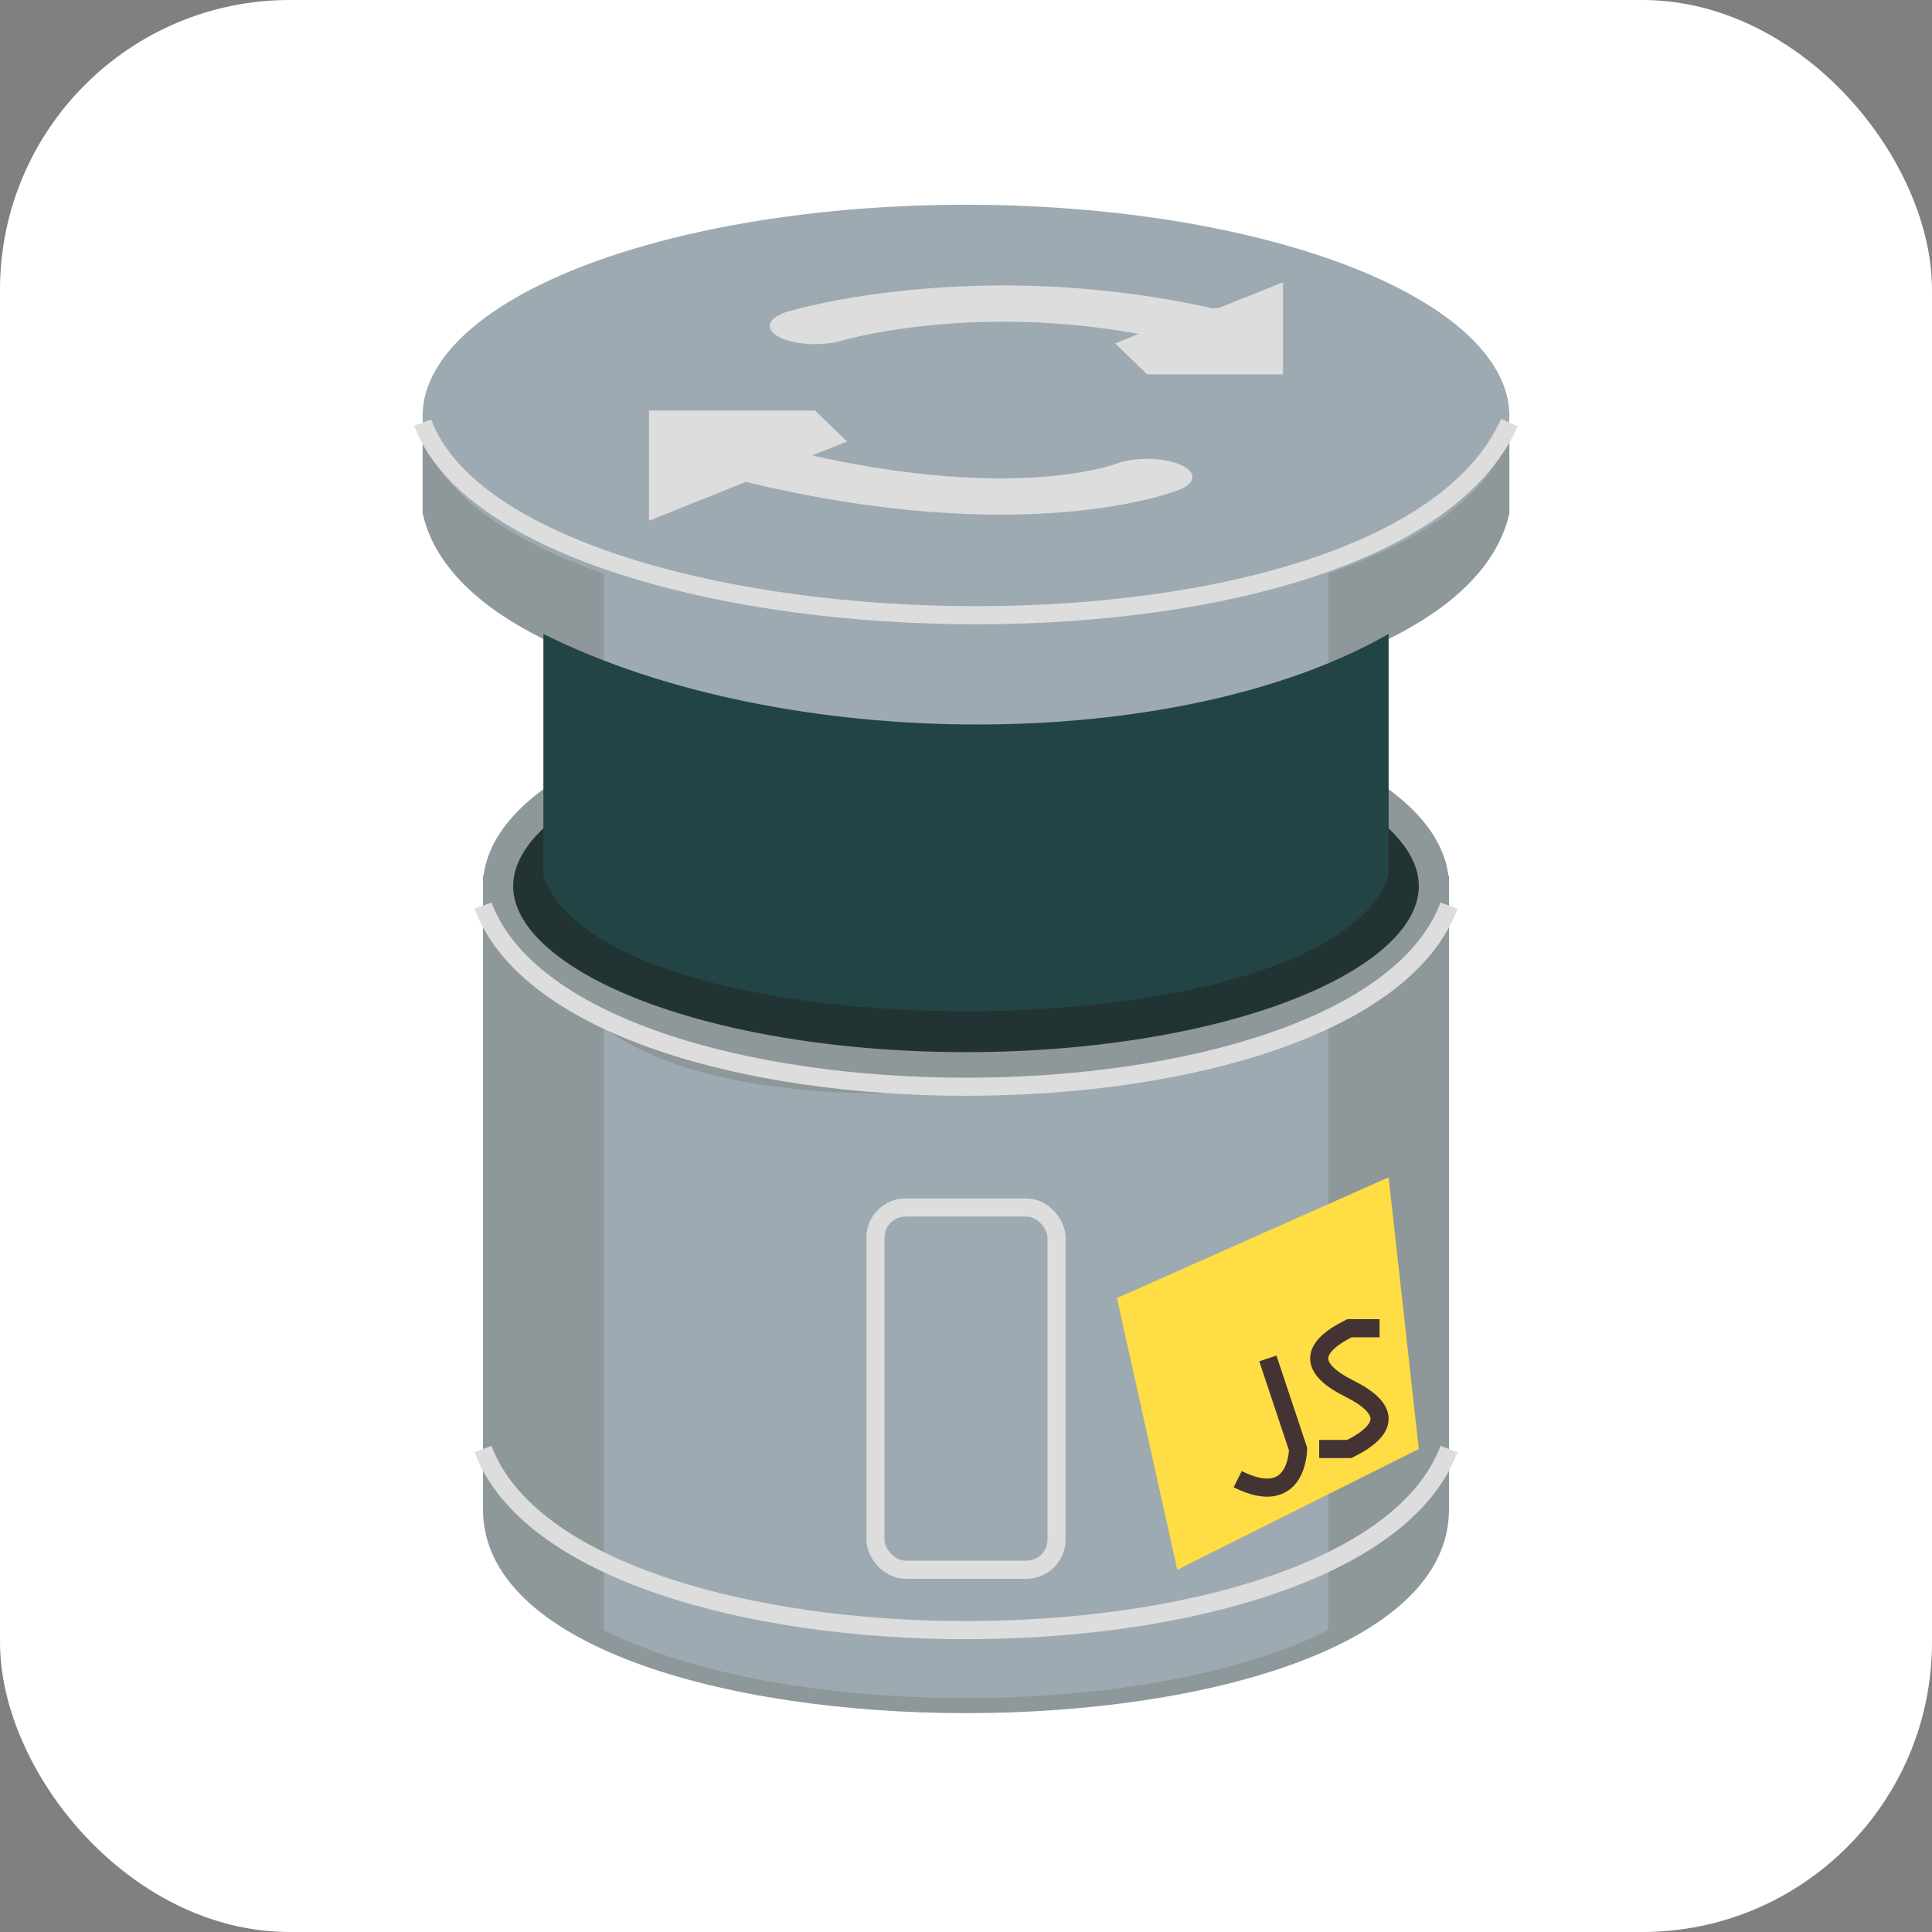 <svg xmlns="http://www.w3.org/2000/svg"
aria-label="JS Bin" role="img"
viewBox="0 0 512 512" fill="none"><rect x="0" y="0" width="512" height="512" fill="#808080" stroke="none"/><rect
width="512" height="512"
rx="15%"
fill="#fff"/><g transform="scale(8)"><path fill="#8e979a" d="M14 14v3c2 9 34 9 36 0v-3M16 29h32v21c0 9-32 9-32 0"/><path d="M25 24a15.5 6 0 1 0 14 0" fill="#233" stroke="#8e979a"/><path fill="#9eaab2" d="M20 25v-6a18 7 0 1 1 24 0v6M20 34s5 5 24 0v20c-6 3-18 3-24 0"/><path fill="#244" d="M46 21c-7 4-20 4-28 0v8c2 6 26 6 28 0"/><path fill="#fd4" d="M39 52l8-4-1-9-9 4"/><g stroke-width=".6" stroke="#ddd"><path stroke="#433" d="M42 45l1 3s0 2-2 1m2.7-1h1q2-1 0-2t0-2h1"/><rect x="29" y="40" width="6" height="12" rx="1"/><path d="M14 14c3 8 32 9 36 0m-2 16c-3 8-29 8-32 0m0 18c3 8 29 8 32 0"/><g stroke-linecap="round"><path stroke="#5be" d="M25 28zm14 0z" stroke-width="4"/><path stroke="#fff" d="M25 27.6zm14 0z" stroke-width="1.5"/><path transform="scale(.5.2)" stroke-width="6" d="M48 61zm33 9zM54 54s12-9 27 1l1-1v5h-6l5-5m-5 25s-9 9-27-3l5-5h-8v8l5-5"/></g></g></g></svg>